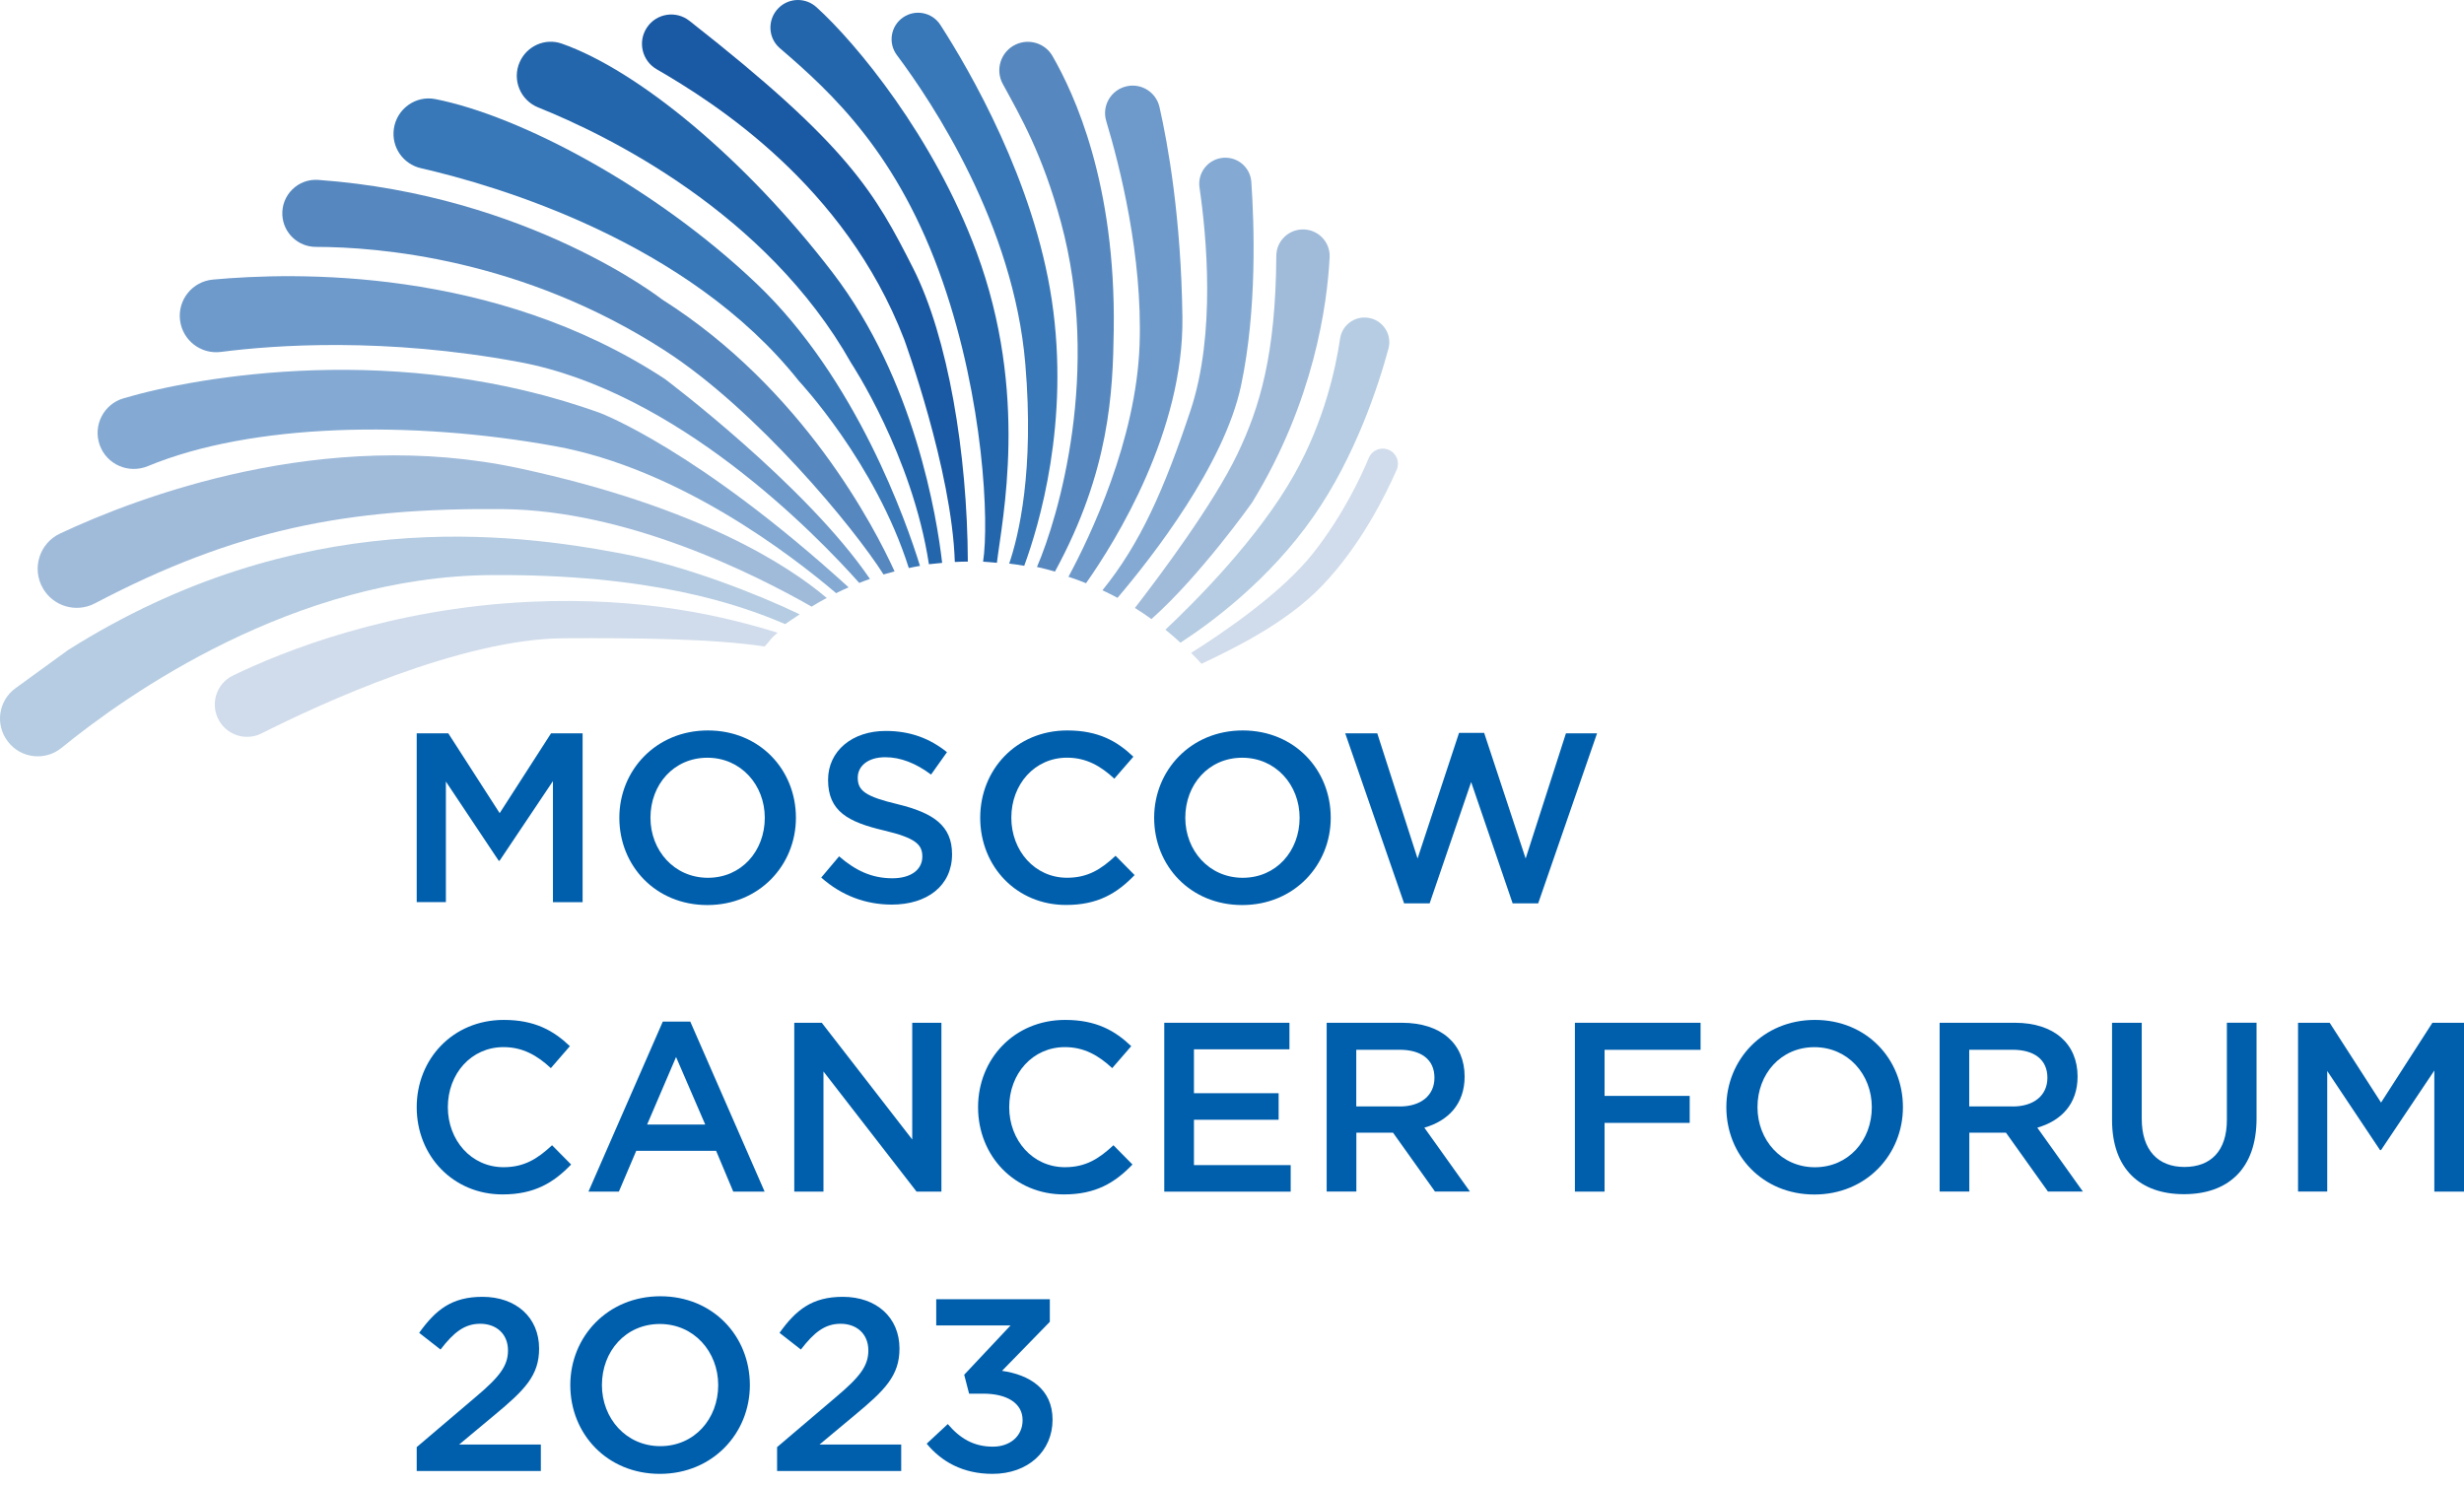 <svg width="136" height="82" viewBox="0 0 136 82" fill="none" xmlns="http://www.w3.org/2000/svg">
<path d="M23 79.889L26.264 77.114C27.564 76.017 28.038 75.408 28.038 74.555C28.038 73.621 27.375 73.08 26.508 73.08C25.639 73.08 25.045 73.554 24.315 74.502L23.136 73.581C24.044 72.309 24.937 71.592 26.628 71.592C28.482 71.592 29.756 72.728 29.756 74.449C29.756 75.94 28.959 76.738 27.293 78.12L25.343 79.746H29.852V81.208H23V79.889Z" fill="#005FAD"/>
<path d="M31.477 76.464C31.477 73.797 33.534 71.561 36.447 71.561C39.36 71.561 41.389 73.769 41.389 76.464C41.389 79.131 39.332 81.366 36.419 81.366C33.506 81.366 31.477 79.159 31.477 76.464ZM39.641 76.464C39.641 74.622 38.301 73.092 36.419 73.092C34.537 73.092 33.223 74.595 33.223 76.464C33.223 78.305 34.562 79.836 36.444 79.836C38.326 79.836 39.641 78.333 39.641 76.464Z" fill="#005FAD"/>
<path d="M42.891 79.889L46.155 77.114C47.454 76.017 47.928 75.408 47.928 74.555C47.928 73.621 47.266 73.08 46.398 73.08C45.532 73.08 44.935 73.554 44.205 74.502L43.026 73.581C43.934 72.309 44.828 71.592 46.519 71.592C48.373 71.592 49.647 72.728 49.647 74.449C49.647 75.94 48.849 76.738 47.183 78.12L45.234 79.746H49.742V81.208H42.891V79.889Z" fill="#005FAD"/>
<path d="M51.148 79.7L52.313 78.617C52.99 79.414 53.748 79.864 54.804 79.864C55.737 79.864 56.442 79.294 56.442 78.401C56.442 77.468 55.589 76.938 54.262 76.938H53.489L53.218 75.894L55.777 73.172H51.675V71.725H57.945V72.972L55.306 75.679C56.809 75.894 58.096 76.667 58.096 78.373C58.096 80.119 56.741 81.366 54.779 81.366C53.126 81.366 51.949 80.674 51.148 79.7Z" fill="#005FAD"/>
<path d="M23 40.485H24.744L27.579 44.891L30.414 40.485H32.157V49.806H30.519V43.122L27.576 47.515H27.524L24.611 43.147V49.803H23V40.485Z" fill="#005FAD"/>
<path d="M34.184 45.145C34.184 42.523 36.208 40.325 39.071 40.325C41.934 40.325 43.931 42.495 43.931 45.145C43.931 47.767 41.906 49.964 39.043 49.964C36.181 49.964 34.184 47.794 34.184 45.145ZM42.212 45.145C42.212 43.333 40.895 41.831 39.043 41.831C37.192 41.831 35.902 43.308 35.902 45.145C35.902 46.956 37.219 48.459 39.071 48.459C40.92 48.462 42.212 46.984 42.212 45.145Z" fill="#005FAD"/>
<path d="M45.328 48.446L46.314 47.275C47.207 48.047 48.098 48.486 49.257 48.486C50.268 48.486 50.908 48.02 50.908 47.287C50.908 46.622 50.534 46.261 48.806 45.85C46.821 45.383 45.705 44.798 45.705 43.055C45.705 41.456 47.037 40.352 48.886 40.352C50.243 40.352 51.322 40.767 52.268 41.524L51.39 42.761C50.552 42.136 49.711 41.803 48.861 41.803C47.902 41.803 47.343 42.294 47.343 42.934C47.343 43.654 47.769 43.973 49.553 44.399C51.523 44.879 52.549 45.584 52.549 47.157C52.549 48.9 51.176 49.939 49.219 49.939C47.792 49.939 46.447 49.445 45.328 48.446Z" fill="#005FAD"/>
<path d="M54.102 45.145C54.102 42.495 56.086 40.325 58.909 40.325C60.627 40.325 61.666 40.925 62.557 41.775L61.505 42.987C60.76 42.295 59.96 41.828 58.896 41.828C57.112 41.828 55.82 43.293 55.82 45.142C55.82 46.966 57.112 48.457 58.896 48.457C60.04 48.457 60.773 47.99 61.573 47.245L62.624 48.309C61.653 49.32 60.587 49.959 58.843 49.959C56.126 49.964 54.102 47.847 54.102 45.145Z" fill="#005FAD"/>
<path d="M63.703 45.145C63.703 42.523 65.728 40.325 68.591 40.325C71.453 40.325 73.45 42.495 73.45 45.145C73.45 47.767 71.425 49.964 68.563 49.964C65.7 49.964 63.703 47.794 63.703 45.145ZM71.732 45.145C71.732 43.333 70.415 41.831 68.563 41.831C66.711 41.831 65.422 43.308 65.422 45.145C65.422 46.956 66.739 48.459 68.591 48.459C70.439 48.462 71.732 46.984 71.732 45.145Z" fill="#005FAD"/>
<path d="M74.25 40.486H76.019L78.242 47.395L80.532 40.458H81.917L84.208 47.395L86.431 40.486H88.149L84.9 49.871H83.49L81.2 43.175L78.909 49.871H77.499L74.25 40.486Z" fill="#005FAD"/>
<path d="M23 61.124C23 58.475 24.985 56.305 27.807 56.305C29.526 56.305 30.564 56.904 31.455 57.755L30.404 58.967C29.659 58.274 28.858 57.807 27.794 57.807C26.011 57.807 24.719 59.273 24.719 61.122C24.719 62.946 26.011 64.436 27.794 64.436C28.939 64.436 29.671 63.969 30.471 63.224L31.523 64.288C30.552 65.299 29.485 65.939 27.742 65.939C25.025 65.944 23 63.826 23 61.124Z" fill="#005FAD"/>
<path d="M36.583 56.398H38.1L42.203 65.783H40.471L39.526 63.533H35.117L34.159 65.783H32.48L36.583 56.398ZM38.926 62.083L37.315 58.354L35.717 62.083H38.926Z" fill="#005FAD"/>
<path d="M43.84 56.463H45.358L50.35 62.906V56.463H51.961V65.784H50.589L45.451 59.152V65.784H43.84V56.463Z" fill="#005FAD"/>
<path d="M53.984 61.124C53.984 58.475 55.969 56.305 58.791 56.305C60.51 56.305 61.549 56.904 62.439 57.755L61.388 58.967C60.643 58.274 59.843 57.807 58.779 57.807C56.995 57.807 55.703 59.273 55.703 61.122C55.703 62.946 56.995 64.436 58.779 64.436C59.923 64.436 60.656 63.969 61.456 63.224L62.507 64.288C61.536 65.299 60.47 65.939 58.726 65.939C56.007 65.944 53.984 63.826 53.984 61.124Z" fill="#005FAD"/>
<path d="M64.262 56.463H71.171V57.928H65.9V60.352H70.574V61.817H65.9V64.321H71.239V65.786H64.262V56.463Z" fill="#005FAD"/>
<path d="M73.223 56.463H77.377C79.56 56.463 80.84 57.635 80.84 59.431C80.84 60.961 79.921 61.88 78.617 62.254L81.133 65.781H79.204L76.888 62.532H74.864V65.781H73.225V56.463H73.223ZM77.257 61.084C78.429 61.084 79.174 60.472 79.174 59.499C79.174 58.5 78.454 57.953 77.242 57.953H74.859V61.082H77.257V61.084Z" fill="#005FAD"/>
<path d="M86.926 56.463H93.863V57.956H88.564V60.5H93.263V61.99H88.564V65.784H86.926V56.463Z" fill="#005FAD"/>
<path d="M95.285 61.124C95.285 58.502 97.31 56.305 100.173 56.305C103.035 56.305 105.032 58.475 105.032 61.124C105.032 63.746 103.008 65.944 100.145 65.944C97.282 65.944 95.285 63.774 95.285 61.124ZM103.314 61.124C103.314 59.313 101.996 57.81 100.145 57.81C98.293 57.81 97.004 59.288 97.004 61.124C97.004 62.936 98.321 64.439 100.173 64.439C102.022 64.439 103.314 62.961 103.314 61.124Z" fill="#005FAD"/>
<path d="M107.055 56.463H111.209C113.392 56.463 114.672 57.635 114.672 59.431C114.672 60.961 113.753 61.88 112.449 62.254L114.965 65.781H113.036L110.72 62.532H108.696V65.781H107.057V56.463H107.055ZM111.089 61.084C112.261 61.084 113.006 60.472 113.006 59.499C113.006 58.5 112.286 57.953 111.074 57.953H108.691V61.082H111.089V61.084Z" fill="#005FAD"/>
<path d="M116.574 61.829V56.462H118.213V61.761C118.213 63.492 119.106 64.423 120.568 64.423C122.019 64.423 122.912 63.545 122.912 61.827V56.46H124.55V61.746C124.55 64.529 122.979 65.926 120.543 65.926C118.12 65.929 116.574 64.531 116.574 61.829Z" fill="#005FAD"/>
<path d="M126.842 56.463H128.586L131.421 60.868L134.256 56.463H136V65.784H134.362V59.1L131.419 63.493H131.366L128.451 59.125V65.781H126.84V56.463H126.842Z" fill="#005FAD"/>
<path d="M64.324 34.762C64.61 34.991 64.886 35.232 65.155 35.48C66.883 34.358 70.065 32 72.496 28.515C74.799 25.211 76.071 21.332 76.635 19.247C76.851 18.452 76.314 17.649 75.496 17.541C74.756 17.443 74.074 17.955 73.966 18.695C73.725 20.331 73.093 23.249 71.437 26.197C69.46 29.717 65.993 33.194 64.324 34.762Z" fill="#B5CCE2"/>
<path d="M65.742 36.045C65.988 36.291 66.088 36.386 66.317 36.647C68.028 35.827 70.961 34.439 72.98 32.329C75.098 30.119 76.475 27.334 77.088 25.937C77.291 25.473 77.037 24.936 76.551 24.798C76.142 24.682 75.713 24.888 75.549 25.279C75.111 26.338 74.117 28.456 72.481 30.535C70.763 32.718 67.541 34.913 65.742 36.045Z" fill="#D0DCEB"/>
<path d="M12.095 39.788C12.567 40.605 13.593 40.912 14.436 40.488C17.652 38.867 25.42 35.274 31.108 35.236C35.017 35.211 39.402 35.259 42.205 35.691C42.631 35.231 42.446 35.337 42.92 34.93C40.1 34.057 35.561 32.931 29.241 33.224C21.509 33.581 15.595 35.967 12.851 37.296C11.927 37.748 11.579 38.894 12.095 39.788Z" fill="#D0DCEB"/>
<path d="M62.641 33.563C62.952 33.757 63.255 33.96 63.554 34.175C66.231 31.805 69.099 27.76 69.099 27.76C72.536 22.155 73.256 16.796 73.389 14.207C73.434 13.341 72.719 12.627 71.851 12.667C71.071 12.702 70.448 13.341 70.446 14.124C70.413 19.579 69.528 22.502 68.293 25.076C66.966 27.843 64.028 31.77 62.641 33.563Z" fill="#A0BBDA"/>
<path d="M60.848 32.587C61.131 32.718 61.407 32.858 61.681 33.004C63.59 30.758 67.572 25.663 68.502 21.277C69.388 17.092 69.227 12.37 69.067 10.045C69.012 9.244 68.314 8.645 67.514 8.71C66.683 8.778 66.086 9.533 66.207 10.356C66.588 12.965 67.12 18.427 65.712 22.654C64.26 27.01 62.94 30.006 60.848 32.587Z" fill="#84AAD3"/>
<path d="M0.431 40.932L0.441 40.947C1.154 41.873 2.491 42.023 3.397 41.286C6.997 38.35 16.222 31.82 27.134 31.747C35.834 31.689 40.697 33.318 43.336 34.454C43.517 34.319 43.956 34.043 44.141 33.915C41.916 32.846 37.874 31.238 34.379 30.573C28.285 29.411 16.481 27.858 3.76 35.884L0.855 37.994C-0.091 38.676 -0.281 40.009 0.431 40.932Z" fill="#B5CCE2"/>
<path d="M58.973 31.842C59.301 31.95 59.625 32.065 59.944 32.196C61.607 29.832 65.343 23.804 65.263 17.509C65.192 12.004 64.46 7.945 63.998 5.91C63.812 5.095 63.007 4.583 62.192 4.761C61.326 4.949 60.802 5.835 61.058 6.683C61.8 9.142 63.072 14.134 62.899 19.037C62.713 24.303 60.174 29.612 58.973 31.842Z" fill="#6E9ACB"/>
<path d="M57.235 31.3C57.571 31.375 57.903 31.458 58.229 31.553C61.252 26.001 61.425 21.648 61.473 18.219C61.586 10.115 59.307 5.21 58.093 3.095C57.684 2.382 56.791 2.109 56.051 2.463C55.238 2.852 54.917 3.845 55.349 4.635C56.337 6.449 57.534 8.499 58.555 12.255C60.795 20.499 58.422 28.548 57.235 31.3Z" fill="#5688BF"/>
<path d="M55.702 31.114C55.98 31.149 56.256 31.187 56.532 31.235C57.347 29.02 59.063 23.302 58.055 16.575C57.069 9.999 53.539 3.913 51.903 1.374C51.456 0.679 50.523 0.493 49.843 0.962C49.161 1.434 49.005 2.375 49.502 3.04C51.481 5.682 55.947 12.413 56.592 20.088C57.094 26.011 56.223 29.587 55.702 31.114Z" fill="#3878B8"/>
<path d="M42.971 0.443C42.349 1.065 42.377 2.089 43.044 2.661C45.932 5.137 49.597 8.509 52.041 15.577C54.294 22.088 54.6 28.826 54.261 31.007C54.465 31.014 54.824 31.057 55.024 31.07C55.308 28.658 56.816 21.771 53.895 13.901C51.537 7.548 47.259 2.378 45.061 0.393C44.462 -0.149 43.543 -0.129 42.971 0.443Z" fill="#2466AC"/>
<path d="M35.711 1.515C35.186 2.292 35.43 3.349 36.24 3.82C39.416 5.662 46.624 10.2 49.906 18.736C49.906 18.736 52.541 25.926 52.701 31.024C52.94 31.012 53.178 31.002 53.419 31.002C53.396 25.046 52.327 18.608 50.4 14.807C48.293 10.657 46.875 8.065 38.054 1.151C37.314 0.566 36.235 0.732 35.711 1.515Z" fill="#1A59A3"/>
<path d="M29.703 5.93C33.507 7.458 42.29 11.725 46.982 20.047C46.982 20.047 50.349 25.125 51.272 31.149C51.485 31.122 51.786 31.094 52.002 31.074C51.714 28.568 50.497 20.978 45.961 15.057C41.134 8.755 35.21 3.885 31.005 2.407C30.089 2.086 29.081 2.535 28.687 3.423C28.253 4.394 28.715 5.533 29.703 5.93Z" fill="#2466AC"/>
<path d="M23.231 9.285C27.388 10.238 37.99 13.329 44.095 21.034C44.095 21.034 48.317 25.532 50.161 31.358C50.367 31.313 50.573 31.275 50.778 31.24C50.033 28.829 47.273 20.909 41.761 15.662C36.114 10.288 28.68 6.387 24.029 5.471C22.937 5.255 21.891 6.016 21.738 7.117C21.597 8.121 22.247 9.059 23.231 9.285Z" fill="#3878B8"/>
<path d="M15.585 11.889C15.643 12.867 16.454 13.627 17.432 13.63C20.859 13.633 28.845 14.265 36.736 19.378C41.766 22.637 47.117 29.108 48.766 31.714C48.967 31.654 49.172 31.596 49.376 31.544C48.277 29.128 44.32 21.455 36.547 16.533C36.547 16.533 29.199 10.77 17.567 9.932C16.451 9.849 15.518 10.772 15.585 11.889Z" fill="#5688BF"/>
<path d="M9.938 17.687C10.079 18.791 11.087 19.571 12.194 19.428C15.177 19.044 21.248 18.61 28.652 19.985C37.353 21.598 44.987 29.444 47.426 32.181C47.619 32.103 47.818 32.028 48.016 31.96C44.481 26.769 36.701 20.923 36.701 20.923C27.259 14.721 16.2 15.027 11.757 15.434C10.618 15.534 9.795 16.555 9.938 17.687Z" fill="#6E9ACB"/>
<path d="M5.502 24.564C5.886 25.648 7.1 26.172 8.161 25.733C13.899 23.358 22.72 23.192 30.651 24.634C37.453 25.871 43.635 30.606 46.149 32.746C46.374 32.633 46.605 32.525 46.839 32.425C38.489 24.815 33.14 22.805 33.14 22.805C22.055 18.791 10.871 20.786 6.816 21.99C5.72 22.311 5.12 23.485 5.502 24.564Z" fill="#84AAD3"/>
<path d="M2.364 32.471C2.941 33.48 4.21 33.849 5.239 33.309C13.024 29.218 19.191 28.018 27.797 28.108C34.613 28.179 41.588 31.659 44.797 33.49C45.07 33.322 45.349 33.161 45.632 33.011C43.54 31.237 38.59 27.993 28.692 25.858C17.856 23.52 7.585 27.451 3.32 29.451C2.176 29.985 1.739 31.38 2.364 32.471Z" fill="#A0BBDA"/>
</svg>
